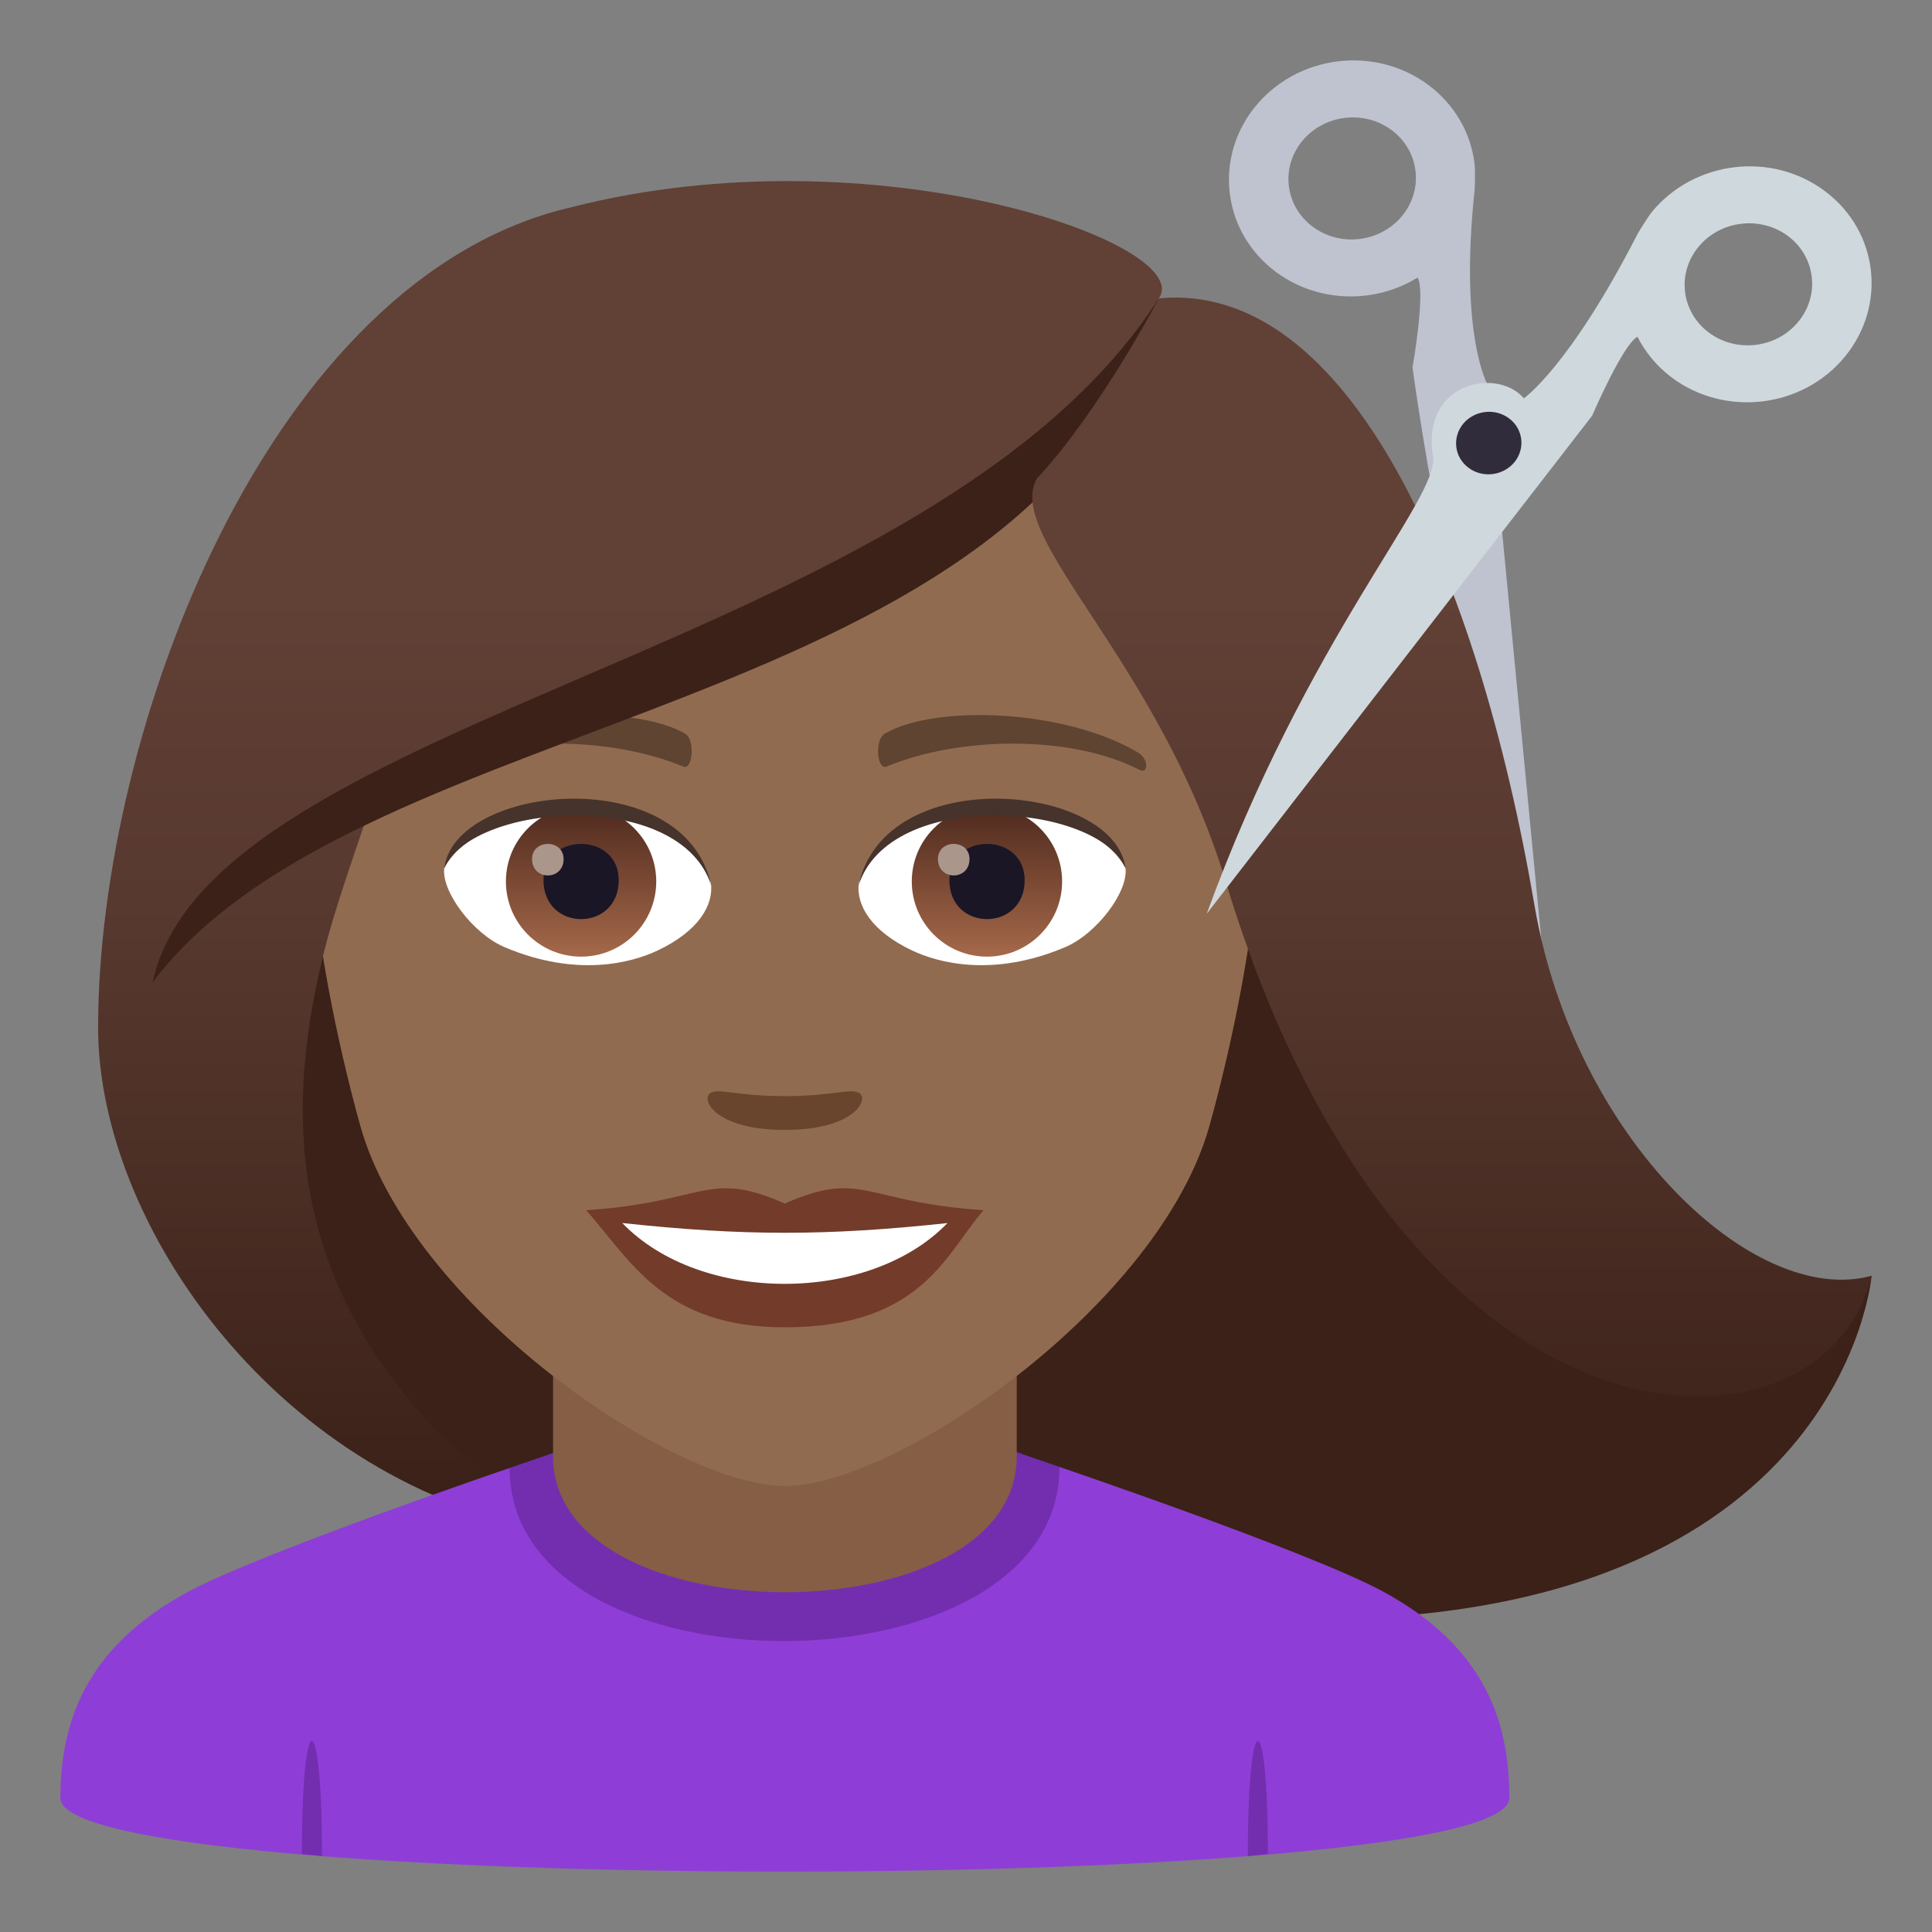<?xml version="1.0" encoding="utf-8"?>
<!-- Generator: Adobe Illustrator 15.0.0, SVG Export Plug-In . SVG Version: 6.00 Build 0)  -->
<!DOCTYPE svg PUBLIC "-//W3C//DTD SVG 1.1//EN" "http://www.w3.org/Graphics/SVG/1.1/DTD/svg11.dtd">
<svg version="1.1" id="Layer_1" xmlns:x="http://ns.adobe.com/Extensibility/1.0/" xmlns:i="http://ns.adobe.com/AdobeIllustrator/10.0/" xmlns:graph="http://ns.adobe.com/Graphs/1.0/"
	 xmlns="http://www.w3.org/2000/svg" xmlns:xlink="http://www.w3.org/1999/xlink" xmlns:a="http://ns.adobe.com/AdobeSVGViewerExtensions/3.0/"
	 x="0px" y="0px" width="64px" height="64px" viewBox="0 0 64 64" enable-background="new 0 0 64 64" xml:space="preserve">
<rect x="0" y="0" width="64" height="64" fill="#808080" stroke="none"/>
<path fill="#3B2118" d="M61.999,42.262c-7.813,5.521-14.764-11.996-14.764-11.996H4.766c0,0-1.516,14.408,13.648,20.474
	c0,0,20.348,2.889,24.897,2.902C61.062,53.697,61.999,42.262,61.999,42.262z"/>
<linearGradient id="SVGID_1_" gradientUnits="userSpaceOnUse" x1="1769.98" y1="5.955" x2="1769.98" y2="51.672" gradientTransform="matrix(-1 0 0 1 1780.814 0)">
	<stop  offset="0.3" style="stop-color:#614036"/>
	<stop  offset="0.524" style="stop-color:#58392F"/>
	<stop  offset="0.888" style="stop-color:#40251C"/>
	<stop  offset="0.95" style="stop-color:#3B2118"/>
	<a:midPointStop  offset="0.3" style="stop-color:#614036"/>
	<a:midPointStop  offset="0.6" style="stop-color:#614036"/>
	<a:midPointStop  offset="0.95" style="stop-color:#3B2118"/>
</linearGradient>
<path fill="url(#SVGID_1_)" d="M10.667,31.803c-1.551,6.533-0.732,13,7.752,18.937C9.317,49.225,3.25,40.631,3.25,34.037
	L10.667,31.803z"/>
<path fill="#8E3ED6" d="M6.254,52.718C8.657,51.429,16.88,48.63,16.88,48.63l18.218-0.035c0,0,8.315,2.826,10.702,4.119
	c3.471,1.873,4.2,4.43,4.2,6.846c0,3.254-48,3.254-48,0C2,57.14,2.775,54.583,6.254,52.718z"/>
<path fill="#732EB0" d="M10.667,61.483L10,61.417C10,56.382,10.667,56.448,10.667,61.483z"/>
<path fill="#732EB0" d="M42,61.417l-0.665,0.066C41.335,56.448,42,56.382,42,61.417z"/>
<path fill="#732EB0" d="M16.88,48.63c0,7.668,18.218,7.633,18.218-0.035l-1.639-0.566H18.619L16.88,48.63z"/>
<path fill="#855E45" d="M18.321,48.243c0,6.002,15.36,6.002,15.36,0c0-2.043,0-6.641,0-6.641h-15.36
	C18.321,41.603,18.321,46.2,18.321,48.243z"/>
<path fill="#916B50" d="M26,8.276c-11.006,0-16.307,8.961-15.645,20.484c0.137,2.316,0.781,5.658,1.576,8.519
	C13.583,43.23,22.292,49.225,26,49.225c3.707,0,12.417-5.994,14.069-11.945c0.795-2.861,1.439-6.203,1.576-8.519
	C42.306,17.237,37.009,8.276,26,8.276z"/>
<path fill="#733B2A" d="M25.999,39.869c-2.578-1.135-2.6-0.045-6.58,0.221c1.494,1.697,2.594,3.879,6.578,3.879
	c4.574,0,5.348-2.479,6.586-3.879C28.596,39.824,28.581,38.734,25.999,39.869z"/>
<path fill="#FFFFFF" d="M20.614,40.514c2.6,2.705,8.205,2.668,10.771,0.002C27.383,40.945,24.616,40.945,20.614,40.514z"/>
<path fill="#5E4431" d="M37.694,24.926c-2.391-1.424-6.68-1.6-8.377-0.629c-0.359,0.197-0.264,1.227,0.049,1.098
	c2.42-1.008,6.108-1.059,8.381,0.107C38.05,25.657,38.058,25.133,37.694,24.926z"/>
<path fill="#5E4431" d="M14.305,24.926c2.391-1.424,6.678-1.6,8.379-0.629c0.359,0.197,0.264,1.227-0.049,1.098
	c-2.422-1.008-6.105-1.061-8.381,0.107C13.95,25.657,13.944,25.133,14.305,24.926z"/>
<path fill="#69452D" d="M28.473,36.213c-0.262-0.184-0.877,0.098-2.475,0.098s-2.211-0.281-2.473-0.098
	c-0.314,0.221,0.184,1.217,2.473,1.217S28.79,36.434,28.473,36.213z"/>
<path id="Path_2106_" fill="#FFFFFF" d="M23.551,29.25c0.094,0.727-0.4,1.59-1.77,2.238c-0.869,0.41-2.678,0.895-5.055-0.107
	c-1.066-0.449-2.104-1.848-2.01-2.621C16.004,26.333,22.346,25.977,23.551,29.25z"/>
<linearGradient id="Oval_1_" gradientUnits="userSpaceOnUse" x1="-425.493" y1="477.441" x2="-425.493" y2="478.199" gradientTransform="matrix(6.57 0 0 -6.57 2814.78 3168.528)">
	<stop  offset="0" style="stop-color:#A6694A"/>
	<stop  offset="1" style="stop-color:#4F2A1E"/>
	<a:midPointStop  offset="0" style="stop-color:#A6694A"/>
	<a:midPointStop  offset="0.5" style="stop-color:#A6694A"/>
	<a:midPointStop  offset="1" style="stop-color:#4F2A1E"/>
</linearGradient>
<circle id="Oval_286_" fill="url(#Oval_1_)" cx="19.249" cy="29.2" r="2.49"/>
<path id="Path_2105_" fill="#1A1626" d="M18.004,29.155c0,1.723,2.492,1.723,2.492,0C20.497,27.555,18.004,27.555,18.004,29.155z"/>
<path id="Path_2104_" fill="#AB968C" d="M17.625,28.458c0,0.723,1.045,0.723,1.045,0C18.67,27.788,17.625,27.788,17.625,28.458z"/>
<path id="Path_2103_" fill="#45332C" d="M23.563,29.346c-1.012-3.252-7.908-2.771-8.846-0.586
	C15.065,25.961,22.702,25.223,23.563,29.346z"/>
<path id="Path_2102_" fill="#FFFFFF" d="M28.448,29.25c-0.092,0.727,0.402,1.59,1.771,2.238c0.869,0.41,2.678,0.895,5.055-0.107
	c1.066-0.449,2.104-1.848,2.01-2.621C35.997,26.333,29.655,25.977,28.448,29.25z"/>
<linearGradient id="Oval_2_" gradientUnits="userSpaceOnUse" x1="-426.145" y1="477.441" x2="-426.145" y2="478.199" gradientTransform="matrix(6.57 0 0 -6.57 2832.511 3168.528)">
	<stop  offset="0" style="stop-color:#A6694A"/>
	<stop  offset="1" style="stop-color:#4F2A1E"/>
	<a:midPointStop  offset="0" style="stop-color:#A6694A"/>
	<a:midPointStop  offset="0.5" style="stop-color:#A6694A"/>
	<a:midPointStop  offset="1" style="stop-color:#4F2A1E"/>
</linearGradient>
<circle id="Oval_285_" fill="url(#Oval_2_)" cx="32.694" cy="29.2" r="2.49"/>
<path id="Path_2101_" fill="#1A1626" d="M31.45,29.155c0,1.723,2.493,1.723,2.493,0C33.942,27.555,31.45,27.555,31.45,29.155z"/>
<path id="Path_2100_" fill="#AB968C" d="M31.071,28.458c0,0.723,1.045,0.723,1.045,0C32.116,27.788,31.071,27.788,31.071,28.458z"/>
<path id="Path_2099_" fill="#45332C" d="M28.438,29.346c1.01-3.25,7.903-2.785,8.846-0.586
	C36.935,25.961,29.299,25.223,28.438,29.346z"/>
<linearGradient id="SVGID_2_" gradientUnits="userSpaceOnUse" x1="20.87" y1="5.955" x2="20.87" y2="51.674">
	<stop  offset="0.3" style="stop-color:#614036"/>
	<stop  offset="0.524" style="stop-color:#58392F"/>
	<stop  offset="0.888" style="stop-color:#40251C"/>
	<stop  offset="0.95" style="stop-color:#3B2118"/>
	<a:midPointStop  offset="0.3" style="stop-color:#614036"/>
	<a:midPointStop  offset="0.6" style="stop-color:#614036"/>
	<a:midPointStop  offset="0.95" style="stop-color:#3B2118"/>
</linearGradient>
<path fill="url(#SVGID_2_)" d="M38.388,9.883c1.256-1.793-9.389-5.582-19.44-3.023C8.909,9.159,3.25,24.2,3.25,34.037
	c0.898,0.713,6.396-1.064,7.416-2.234c0.416-1.721,1.072-3.492,1.684-5.328C19.889,22.11,34.187,19.643,38.388,9.883z"/>
<path fill="#3B2118" d="M5.057,32.542c6.945-9.248,29.44-8.621,33.331-22.658C30.834,21.665,6.956,23.653,5.057,32.542z"/>
<path fill="#BEC3CF" d="M49.294,12.776c0,0-0.965-1.629-0.445-6.484c0.004-0.037,0.027-0.629-0.002-0.863
	c-0.254-2.141-2.275-3.664-4.516-3.398c-2.238,0.268-3.848,2.219-3.594,4.363c0.252,2.141,2.273,3.662,4.514,3.396
	c0.629-0.076,1.209-0.287,1.707-0.594c0.279,0.453-0.166,2.973-0.166,2.973s1.045,8.195,4.473,21.105L49.294,12.776z M46.89,5.663
	c0.133,1.107-0.701,2.117-1.859,2.254s-2.205-0.65-2.336-1.758c-0.133-1.107,0.701-2.115,1.859-2.254S46.761,4.555,46.89,5.663z"/>
<linearGradient id="SVGID_3_" gradientUnits="userSpaceOnUse" x1="48.098" y1="5.955" x2="48.098" y2="51.671">
	<stop  offset="0.3" style="stop-color:#614036"/>
	<stop  offset="0.524" style="stop-color:#58392F"/>
	<stop  offset="0.888" style="stop-color:#40251C"/>
	<stop  offset="0.95" style="stop-color:#3B2118"/>
	<a:midPointStop  offset="0.3" style="stop-color:#614036"/>
	<a:midPointStop  offset="0.6" style="stop-color:#614036"/>
	<a:midPointStop  offset="0.95" style="stop-color:#3B2118"/>
</linearGradient>
<path fill="url(#SVGID_3_)" d="M34.343,15.858c-1.08,1.957,4.043,6.014,6.26,13.344c5.996,19.82,19.814,19.669,21.396,13.06
	c-3.916,1.068-9.852-4.574-11.166-12.265C48.958,19.04,44.708,9.29,38.388,9.883C38.388,9.883,36.417,13.641,34.343,15.858z"/>
<path fill="#CFD8DD" d="M61.108,11.823c1.406-1.703,1.117-4.162-0.648-5.486c-1.762-1.328-4.33-1.025-5.736,0.68
	c-0.15,0.186-0.461,0.701-0.479,0.736c-2.252,4.395-3.766,5.443-3.766,5.443c-0.857-1.029-3.414-0.561-3.01,1.924
	c0.227,1.377-4.145,5.955-7.494,15.148l12.766-16.496c0,0,1.018-2.365,1.502-2.617c0.26,0.512,0.635,0.973,1.129,1.346
	C57.14,13.827,59.704,13.524,61.108,11.823z M59.569,10.661c-0.725,0.881-2.055,1.037-2.967,0.352s-1.064-1.957-0.336-2.838
	c0.727-0.879,2.055-1.037,2.969-0.352C60.146,8.51,60.296,9.782,59.569,10.661z"/>
<path fill="#302C3B" d="M50.165,15.315c0.369-0.453,0.295-1.104-0.174-1.455s-1.148-0.27-1.521,0.178
	c-0.371,0.453-0.297,1.104,0.174,1.455C49.108,15.846,49.788,15.764,50.165,15.315z"/>
</svg>
